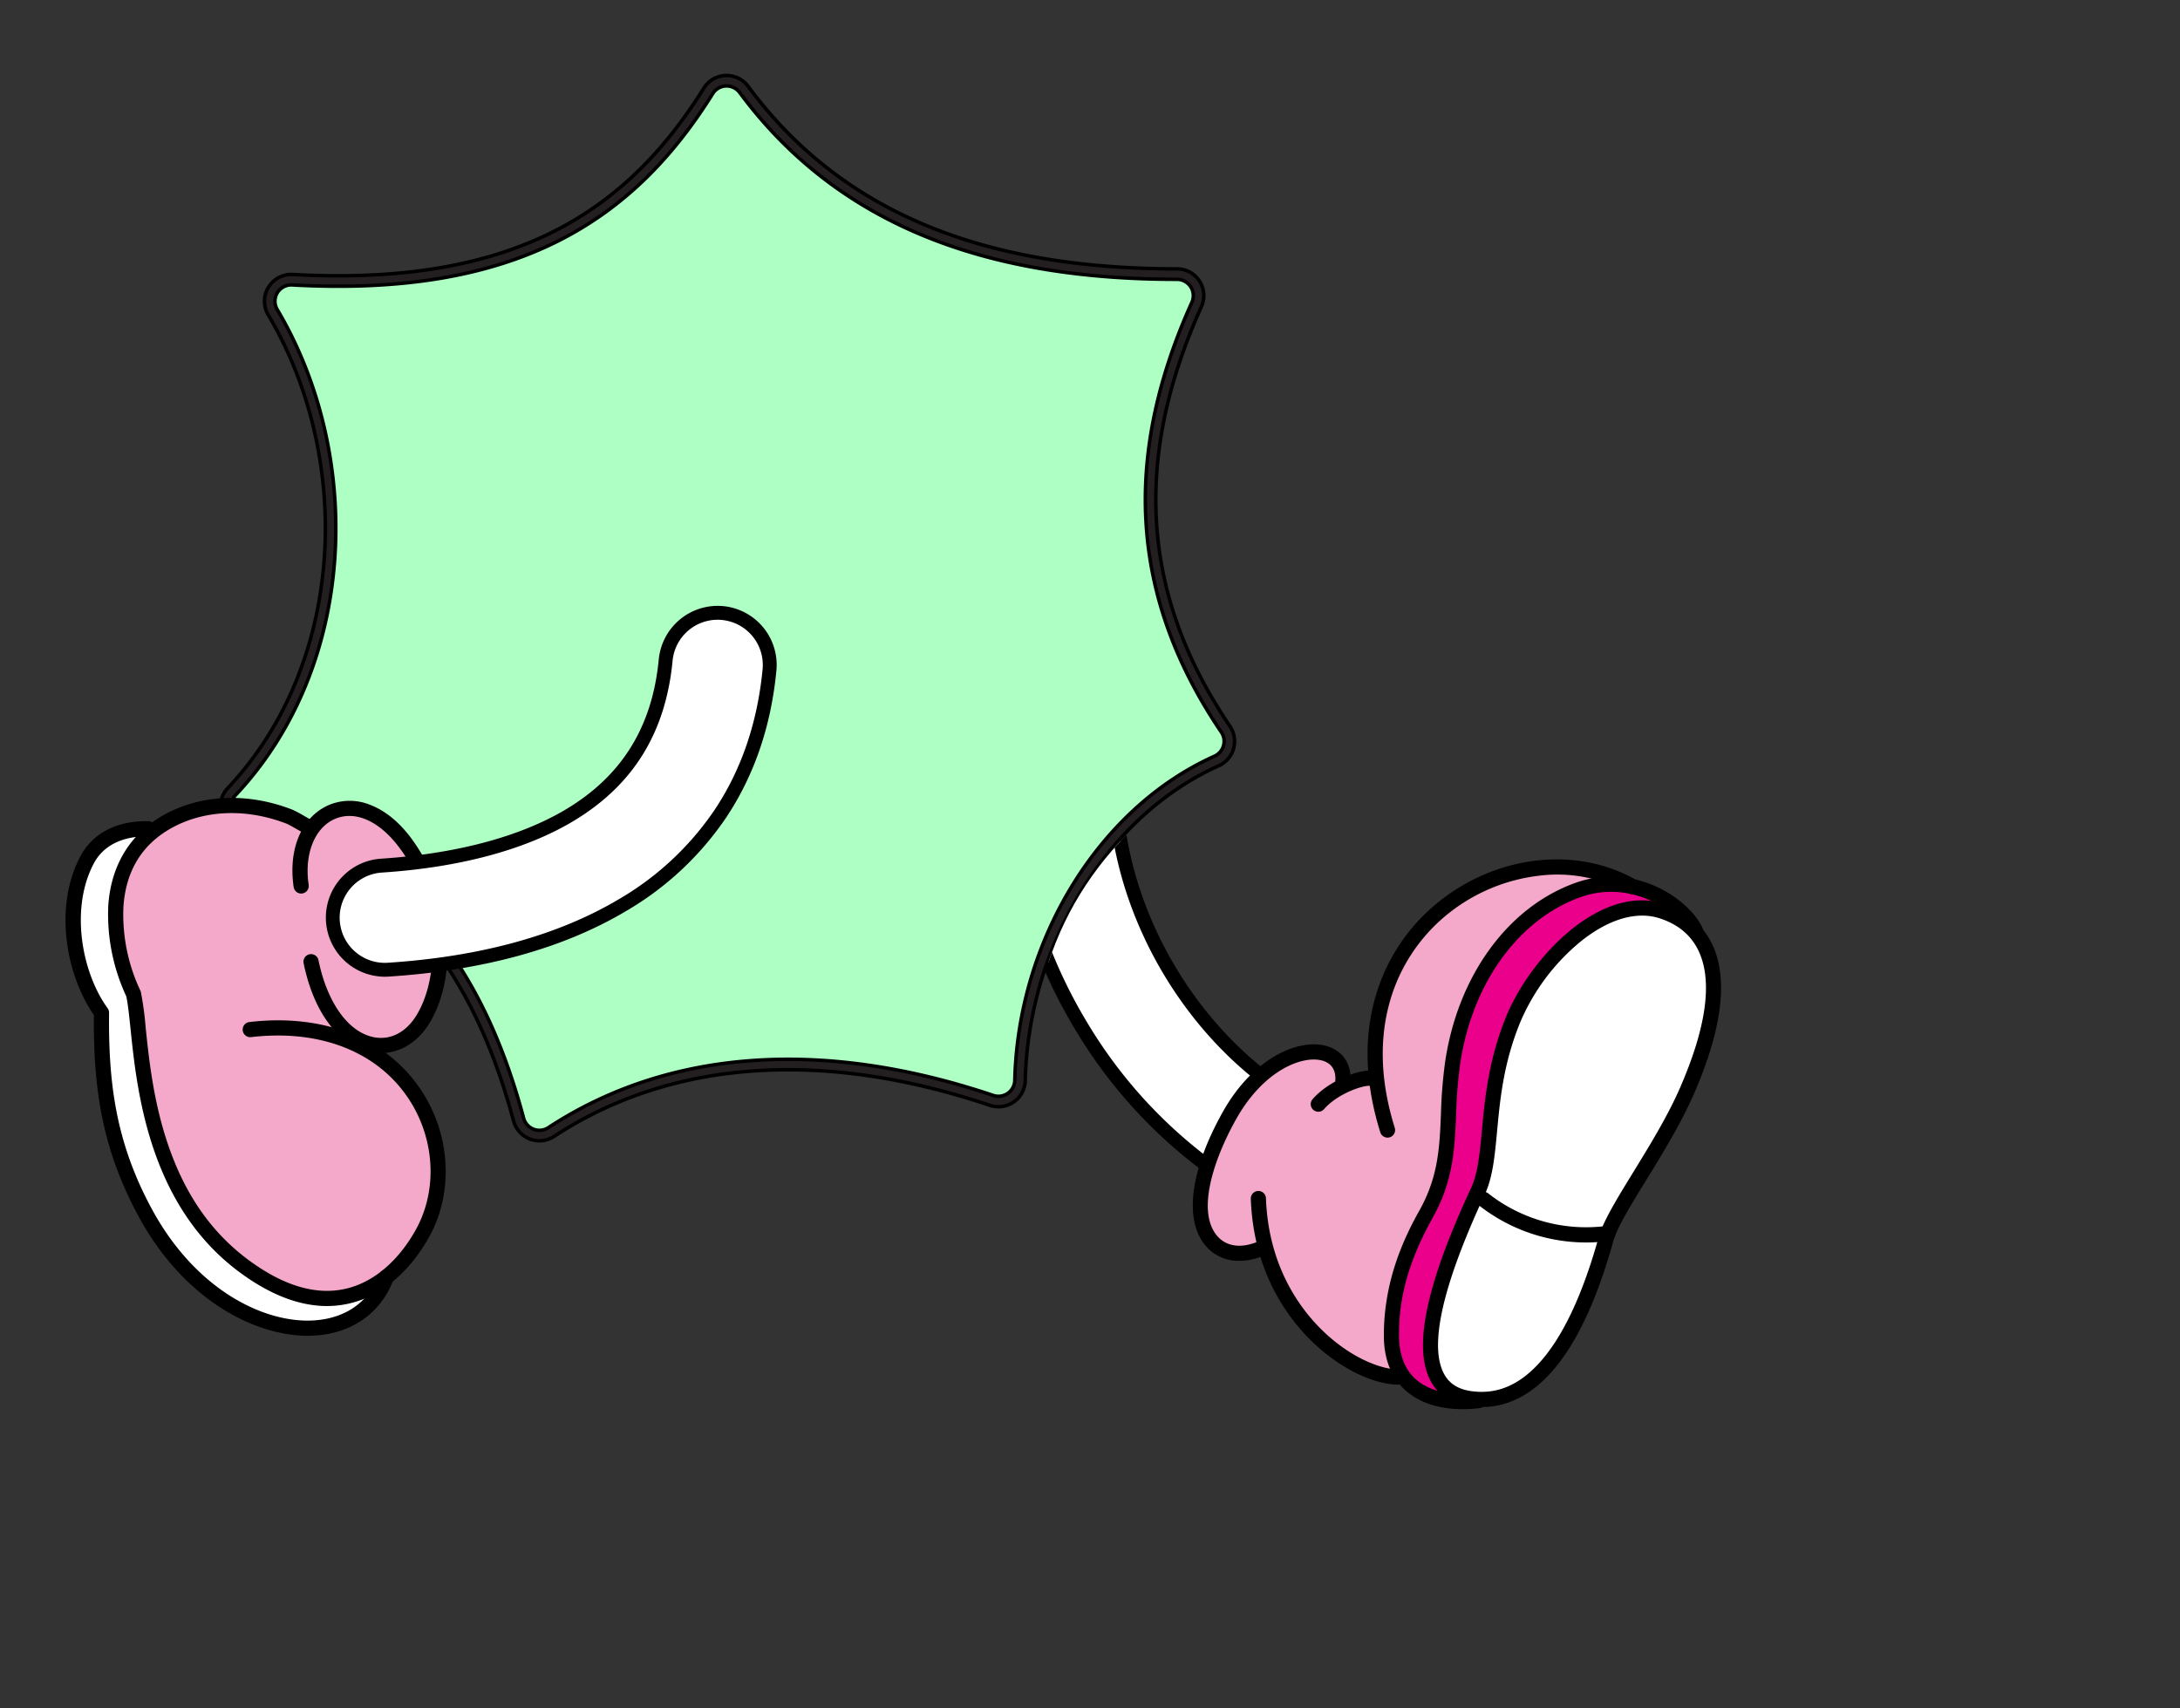 <svg xmlns="http://www.w3.org/2000/svg" xmlns:xlink="http://www.w3.org/1999/xlink" width="625.077" height="489.871" viewBox="0 0 625.077 489.871">
  <rect x="0" y="0" width="625.077" height="489.871" fill="#333333" stroke="none"/>
  <defs>
    <clipPath id="clip-path">
      <path id="Path_58" data-name="Path 58" d="M371.244,363.806c-102.874,34.032-157.658,80-138.1,161.712C251.083,600.513,310.17,649.407,395.4,642.008s148.916-75.679,142.244-152.5c-5.733-66.013-64.5-131.233-132.467-131.228a107.636,107.636,0,0,0-33.934,5.529" transform="translate(-229.22 -358.277)" fill="none"/>
    </clipPath>
  </defs>
  <g id="Group_8" data-name="Group 8" transform="matrix(0.985, 0.174, -0.174, 0.985, 39.382, -555.697)">
    <path id="Path_37" data-name="Path 37" d="M343.842,332.747c-11.307,44.5-4.216,83.892,29.345,118.487a6.182,6.182,0,0,1-.946,9.429c-29.639,20.126-45.513,60.939-39.57,100a6.181,6.181,0,0,1-7.024,7.055c-51.068-7.692-93.524,3.353-122.768,30.918a6.182,6.182,0,0,1-9.821-1.961c-15-32.1-41.8-69.1-92.111-68.592a6.183,6.183,0,0,1-5.285-9.554c27.61-42.015,19.31-100.783-12.24-137.47a6.183,6.183,0,0,1,3.96-10.187c64.209-7.711,92.363-35.427,107.954-74.075a6.178,6.178,0,0,1,9.983-2.134c36.181,34.314,82.352,39.207,131.447,30.523a6.173,6.173,0,0,1,7.075,7.562" transform="translate(67.026 247.446)" fill="#aeffc3" stroke="#000" stroke-width="4"/>
    <path id="Path_38" data-name="Path 38" d="M343.842,332.747c-11.307,44.5-4.216,83.892,29.345,118.487a6.182,6.182,0,0,1-.946,9.429c-29.639,20.126-45.513,60.939-39.57,100a6.181,6.181,0,0,1-7.024,7.055c-51.068-7.692-93.524,3.353-122.768,30.918a6.182,6.182,0,0,1-9.821-1.961c-15-32.1-41.8-69.1-92.111-68.592a6.183,6.183,0,0,1-5.285-9.554c27.61-42.015,19.31-100.783-12.24-137.47a6.183,6.183,0,0,1,3.96-10.187c64.209-7.711,92.363-35.427,107.954-74.075a6.178,6.178,0,0,1,9.983-2.134c36.181,34.314,82.352,39.207,131.447,30.523A6.173,6.173,0,0,1,343.842,332.747Z" transform="translate(67.026 247.446)" fill="none" stroke="#231f20" stroke-miterlimit="10" stroke-width="2"/>
    <path id="Path_39" data-name="Path 39" d="M128.932,432.126c-13.9-7.55-33.623-1.277-44.02,9,0,0-6.232-.814-12.512,4.4-9.571,7.944-4.577,34.517,9.014,50.89,0,0,3.137,40.2,28.606,61.87s46.007,15.395,46.007,15.395c10.8-3.577,13.584-8.881,15.484-15.246,23.315-21.583,11.256-55.758-15.2-68.805,0,0,11.322,1.38,14.79-7.786s4.31-32.317-6.048-44.075-15.692-14.213-23.214-14.258-12.9,8.616-12.9,8.616" transform="translate(56.761 340.112)" fill="#fff"/>
    <path id="Path_40" data-name="Path 40" d="M128.463,559.126c31.039,15.463,44.8-5.854,48.97-18.987a34.3,34.3,0,0,0,1.458-14.108l-.005-.041a46.6,46.6,0,0,0-13.475-26.432A51.735,51.735,0,0,0,151.6,489.63s11.32,1.376,14.79-7.786,4.31-32.317-6.048-44.075-15.691-14.214-23.214-14.258-12.9,8.616-12.9,8.616a25.764,25.764,0,0,0-5.309-2.154,35.186,35.186,0,0,0-17.279-.2,46.639,46.639,0,0,0-16.359,7.157c-.005.009-.017.014-.024.022q-.405.315-.8.641C66.733,452.306,75.33,476,83.648,487.753c4.857,11.291,10.108,54.086,44.815,71.373" transform="translate(61.468 340.112)" fill="#f5a9ca"/>
    <path id="Path_41" data-name="Path 41" d="M152.107,565.205c-7.145.621-15.084-1.224-23.711-5.523C99.415,545.247,90.339,513.469,85.465,496.4c-1.062-3.717-1.983-6.943-2.826-8.975a55.563,55.563,0,0,1-9.612-24.8c-1.205-11.435,2.578-21.148,10.944-28.092,9.486-7.843,22.706-10.787,36.273-8.08a35.89,35.89,0,0,1,3.792,1.234c.932.33,1.987.706,2.336.8a2.174,2.174,0,1,1-1.1,4.206c-.5-.132-1.349-.431-2.688-.906-1.034-.369-2.765-.985-3.18-1.067-12.283-2.45-24.183.162-32.655,7.164-7.291,6.053-10.452,14.225-9.392,24.286a51.034,51.034,0,0,0,8.975,22.939,2.214,2.214,0,0,1,.222.4,90.737,90.737,0,0,1,3.1,9.7c2.45,8.581,5.808,20.336,12.016,31.71,7.361,13.489,16.741,22.933,28.671,28.877,11.129,5.543,20.818,6.641,28.8,3.262,10.922-4.627,15.617-16.2,17.129-20.96,3.922-12.338.274-26.594-9.3-36.321-11.184-11.368-28.331-14.668-47.045-9.057a2.175,2.175,0,0,1-1.25-4.167c20.309-6.09,39.043-2.383,51.4,10.173,10.684,10.862,14.743,26.833,10.341,40.688-1.694,5.334-6.993,18.319-19.579,23.648a28.568,28.568,0,0,1-8.723,2.149" transform="translate(60.566 341.502)"/>
    <path id="Path_42" data-name="Path 42" d="M152.568,569.9c-14.781,1.286-34.741-5.8-50.483-25.556C87.927,526.573,82.7,509.579,79.331,489.612c-9.558-9.63-16.836-28.085-11.762-44.034,2.308-7.255,8.527-12.023,17.51-13.425a2.174,2.174,0,1,1,.672,4.3c-4.211.658-11.632,2.89-14.037,10.447-4.466,14.037,2.165,31.41,11.156,40.1a2.182,2.182,0,0,1,.634,1.207c3.257,19.6,8.243,36.188,21.983,53.427,16.522,20.736,37.7,26.58,51.352,23.173,8.763-2.187,14.434-7.944,15.969-16.211a2.175,2.175,0,0,1,4.276.8c-1.838,9.893-8.833,17.05-19.192,19.635a34.308,34.308,0,0,1-5.324.875" transform="translate(55.668 346.227)"/>
    <path id="Path_43" data-name="Path 43" d="M135.313,492.823c-.474.041-.951.06-1.436.056-9.416-.077-18.233-8.2-23.587-21.733a2.174,2.174,0,1,1,4.044-1.6c4.608,11.649,12.11,18.924,19.579,18.984,4.683.041,8.581-2.869,10.7-7.98,4.979-12.018,1.344-33.384-13.21-46.942-6.875-6.4-14.123-8.2-19.391-4.815-5.353,3.444-7.043,11.469-4.2,19.97a2.175,2.175,0,1,1-4.126,1.378c-3.536-10.58-1.192-20.4,5.974-25.006a15.481,15.481,0,0,1,11.538-2.018c4.459.862,8.889,3.32,13.17,7.308A53.781,53.781,0,0,1,149.49,456.4c2.366,9.373,2.052,18.784-.862,25.816-2.578,6.224-7.491,10.1-13.316,10.607" transform="translate(81.328 339.598)"/>
    <path id="Path_44" data-name="Path 44" d="M127.4,498.658a14.947,14.947,0,0,1-5.769-29.3c21.206-5.186,38.653-13.312,50.454-23.5,14.718-12.7,21.094-28.644,19.493-48.731a14.946,14.946,0,1,1,29.8-2.377c1.243,15.578-1,30.038-6.656,42.975a86.327,86.327,0,0,1-23.1,30.759C176.031,481.938,154.876,492,128.73,498.4c-.445.108-.891.2-1.334.263" transform="translate(87.128 309.936)" fill="#fff"/>
    <path id="Path_45" data-name="Path 45" d="M127.422,501.584a16.938,16.938,0,0,1-5.441-33.332c20.9-5.114,38.063-13.092,49.627-23.072,14.2-12.259,20.357-27.654,18.809-47.065A16.965,16.965,0,0,1,205.845,379.9c.036,0,.072-.007.108-.009a16.936,16.936,0,0,1,18.231,15.537c1.269,15.908-1.026,30.689-6.819,43.931a88.283,88.283,0,0,1-23.624,31.469c-15.822,13.656-37.258,23.862-63.712,30.332-.5.121-1.007.222-1.51.3-.366.055-.733.1-1.1.13m78.766-117.722a12.978,12.978,0,0,0-11.8,13.936c1.655,20.764-4.945,37.249-20.177,50.4-12.037,10.389-29.769,18.662-51.282,23.923a12.956,12.956,0,0,0,5,25.4c.386-.058.778-.137,1.163-.231,25.835-6.318,46.713-16.236,62.053-29.477a84.328,84.328,0,0,0,22.578-30.049c5.528-12.635,7.713-26.772,6.5-42.02a12.957,12.957,0,0,0-13.943-11.885l-.082.007" transform="translate(86.302 309.109)"/>
    <g id="Group_4" data-name="Group 4" transform="translate(400.805 652.087)">
      <g id="Group_3" data-name="Group 3" clip-path="url(#clip-path)">
        <path id="Path_46" data-name="Path 46" d="M300.025,500.057a14.871,14.871,0,0,1-8.85-1.387A137.735,137.735,0,0,1,248.62,465.7a142.493,142.493,0,0,1-26.527-44.408,14.946,14.946,0,1,1,28.071-10.272c9.515,26,29.8,48.753,54.27,60.862a14.947,14.947,0,0,1-4.41,28.177" transform="translate(-234.927 -327.808)" fill="#fff"/>
        <path id="Path_47" data-name="Path 47" d="M300.077,502.981a16.833,16.833,0,0,1-8.956-1.7,139.732,139.732,0,0,1-43.17-33.443,144.575,144.575,0,0,1-26.9-45.036,16.937,16.937,0,0,1,31.811-11.644c9.344,25.534,29.263,47.876,53.284,59.764a16.938,16.938,0,0,1-5,31.93c-.357.053-.716.1-1.074.126m-64.22-98.913a12.96,12.96,0,0,0-11.066,17.366,140.516,140.516,0,0,0,26.155,43.781,135.761,135.761,0,0,0,41.941,32.5,12.955,12.955,0,1,0,11.493-23.222C279.467,462.164,258.811,439,249.124,412.53a12.972,12.972,0,0,0-13.266-8.462" transform="translate(-235.756 -328.636)"/>
        <path id="Path_48" data-name="Path 48" d="M283.673,522.1s-9.664,6.154-14.349,2.175S255.86,506.68,265.2,486.613s20.947-23.416,22.882-23.694c7.844-1.13,8.961,7.745,8.961,7.745l7.872-3.19s-9.824-27.639,9.009-49.018,42.934-20.846,42.934-20.846,16.043,2.071,21.56,5.442,19.1,9.732,19.009,26.425c-.139,25.341-9.517,48.5-18.63,67.123,0,0,.781,33.6-14.7,50.487-22.675,24.751-47.814-5.543-38.574,3.392-18.047,1.3-30.287-10.158-41.854-28.382" transform="translate(-206.612 -330.359)" fill="#f5a9ca"/>
        <path id="Path_49" data-name="Path 49" d="M325.664,552.446c-12.894,3.958-25.219.992-27.9-13.907-1.506-8.371-2.035-19.637,3.683-36.042,5.666-16.262.434-27.461-.02-44.094-.643-23.5,8.985-44.795,26.6-54.961,15.161-8.749,31.275-.54,35.43,5.7Z" transform="translate(-181.282 -328.925)" fill="#eb008b"/>
        <path id="Path_50" data-name="Path 50" d="M311.428,440.839c3.926-18,19.616-40.207,36.468-37.932,13.574,1.831,24.7,13.726,16.166,49.385-4.216,17.618-14.631,37.131-15.5,46.123-3.113,32.1-12.914,51.094-30.371,51.716-21.634.771-14.242-36.147-8.164-58.935,3.009-11.283-3.509-27.828,1.4-50.358" transform="translate(-176.346 -326.714)" fill="#fff"/>
        <path id="Path_51" data-name="Path 51" d="M320.513,553.128q-.667.059-1.346.082c-5.16.185-9.221-1.534-12.066-5.105-6.737-8.451-6.174-26.955,1.723-56.563,1.205-4.519.734-10.267.186-16.923-.74-9.017-1.662-20.239,1.193-33.337l2.125.463-2.125-.463c3.886-17.816,19.967-42.18,38.884-39.624,6.832.923,12.328,4.162,15.9,9.368,6.054,8.833,6.759,23.193,2.094,42.68-2.156,9.007-5.873,18.421-9.152,26.727-3.165,8.012-5.9,14.933-6.3,19.1-1.614,16.631-5,29.593-10.081,38.528-5.254,9.25-12.326,14.314-21.032,15.07M345.036,405.89c-5.883.511-12.044,4.216-17.677,10.71a60.686,60.686,0,0,0-12.9,25.607c-2.719,12.463-1.864,22.872-1.11,32.053.581,7.06,1.081,13.157-.318,18.4-7.412,27.793-8.262,45.533-2.525,52.732,1.968,2.469,4.751,3.6,8.511,3.469,7.824-.279,13.957-4.516,18.751-12.955,4.77-8.4,7.978-20.781,9.532-36.8.463-4.774,3.3-11.958,6.584-20.276,3.226-8.173,6.884-17.435,8.968-26.143,4.367-18.24,3.878-31.433-1.452-39.209-2.895-4.223-7.231-6.752-12.89-7.516a15.786,15.786,0,0,0-3.471-.077" transform="translate(-177.248 -327.619)"/>
        <path id="Path_52" data-name="Path 52" d="M319.385,556.992c-5.34.463-10.117-.465-13.883-2.761-4.767-2.9-7.792-7.752-8.988-14.4-2.8-15.559.809-28.649,3.768-37.143,3.669-10.531,2.563-18.789,1.282-28.348a136.584,136.584,0,0,1-1.423-14.969c-.681-24.852,9.93-46.655,27.69-56.905,16.166-9.325,33.544-.805,38.327,6.379a2.174,2.174,0,1,1-3.62,2.411c-3.885-5.835-18.888-12.9-32.534-5.022-16.375,9.448-26.153,29.764-25.515,53.019a133.523,133.523,0,0,0,1.385,14.509c1.3,9.691,2.525,18.847-1.486,30.357-5.777,16.58-4.955,27.382-3.594,34.941.968,5.377,3.312,9.233,6.971,11.462,4.449,2.713,10.9,2.98,18.151.752a2.175,2.175,0,0,1,1.277,4.158,37.875,37.875,0,0,1-7.809,1.564" transform="translate(-182.172 -329.826)"/>
        <path id="Path_53" data-name="Path 53" d="M319.573,508.731c-7.689.667-17.972-2.852-26.647-9.2-8.139-5.955-18.7-17.05-22.779-36.09a2.175,2.175,0,0,1,4.254-.911c3.792,17.7,13.564,27.982,21.094,33.491,9.418,6.889,19.186,9.117,24.689,8.257a2.175,2.175,0,0,1,.667,4.3q-.626.1-1.277.154" transform="translate(-200.205 -285.5)"/>
        <path id="Path_54" data-name="Path 54" d="M295.187,484.7a2.176,2.176,0,0,1-2.12-1.166c-6.767-13.063-9.484-26-8.074-38.441a53.773,53.773,0,0,1,13.133-29.6c14.3-16.257,36.333-22.638,54.826-15.882a2.174,2.174,0,1,1-1.493,4.085,42.008,42.008,0,0,0-26.627-.443,51.247,51.247,0,0,0-23.441,15.113,49.457,49.457,0,0,0-12.078,27.222c-1.311,11.574,1.252,23.669,7.615,35.95a2.176,2.176,0,0,1-1.742,3.168" transform="translate(-189.889 -330.834)"/>
        <path id="Path_55" data-name="Path 55" d="M275.581,500.11a12.2,12.2,0,0,1-8.783-2.578c-7.674-6.061-8.424-20.615-2.007-38.928,5.87-16.751,17.879-24.676,26.2-23.64,4.755.6,7.86,3.982,8.306,9.057a2.175,2.175,0,0,1-4.333.381c-.265-3.014-1.826-4.784-4.516-5.121-5.678-.713-16.12,5.258-21.552,20.76-4.459,12.724-6.643,28.359.6,34.078,3.069,2.423,7.279,2.243,11.55-.5a2.175,2.175,0,1,1,2.349,3.661,17.342,17.342,0,0,1-7.812,2.83" transform="translate(-207.046 -303.91)"/>
        <path id="Path_56" data-name="Path 56" d="M279.6,451.906a2.175,2.175,0,0,1-2.048-3.291c3.5-5.791,10.967-10.308,14.571-10.874a2.175,2.175,0,0,1,.674,4.3c-1.983.311-8.479,3.789-11.521,8.826a2.174,2.174,0,0,1-1.676,1.043" transform="translate(-195.134 -301.895)"/>
        <path id="Path_57" data-name="Path 57" d="M336.308,464.161a49.773,49.773,0,0,1-27.842-5.683,2.175,2.175,0,1,1,2.077-3.821,45.329,45.329,0,0,0,35.092,3.211A2.175,2.175,0,0,1,346.986,462a47.764,47.764,0,0,1-10.678,2.159" transform="translate(-173.779 -290.057)"/>
      </g>
    </g>
  </g>
</svg>
